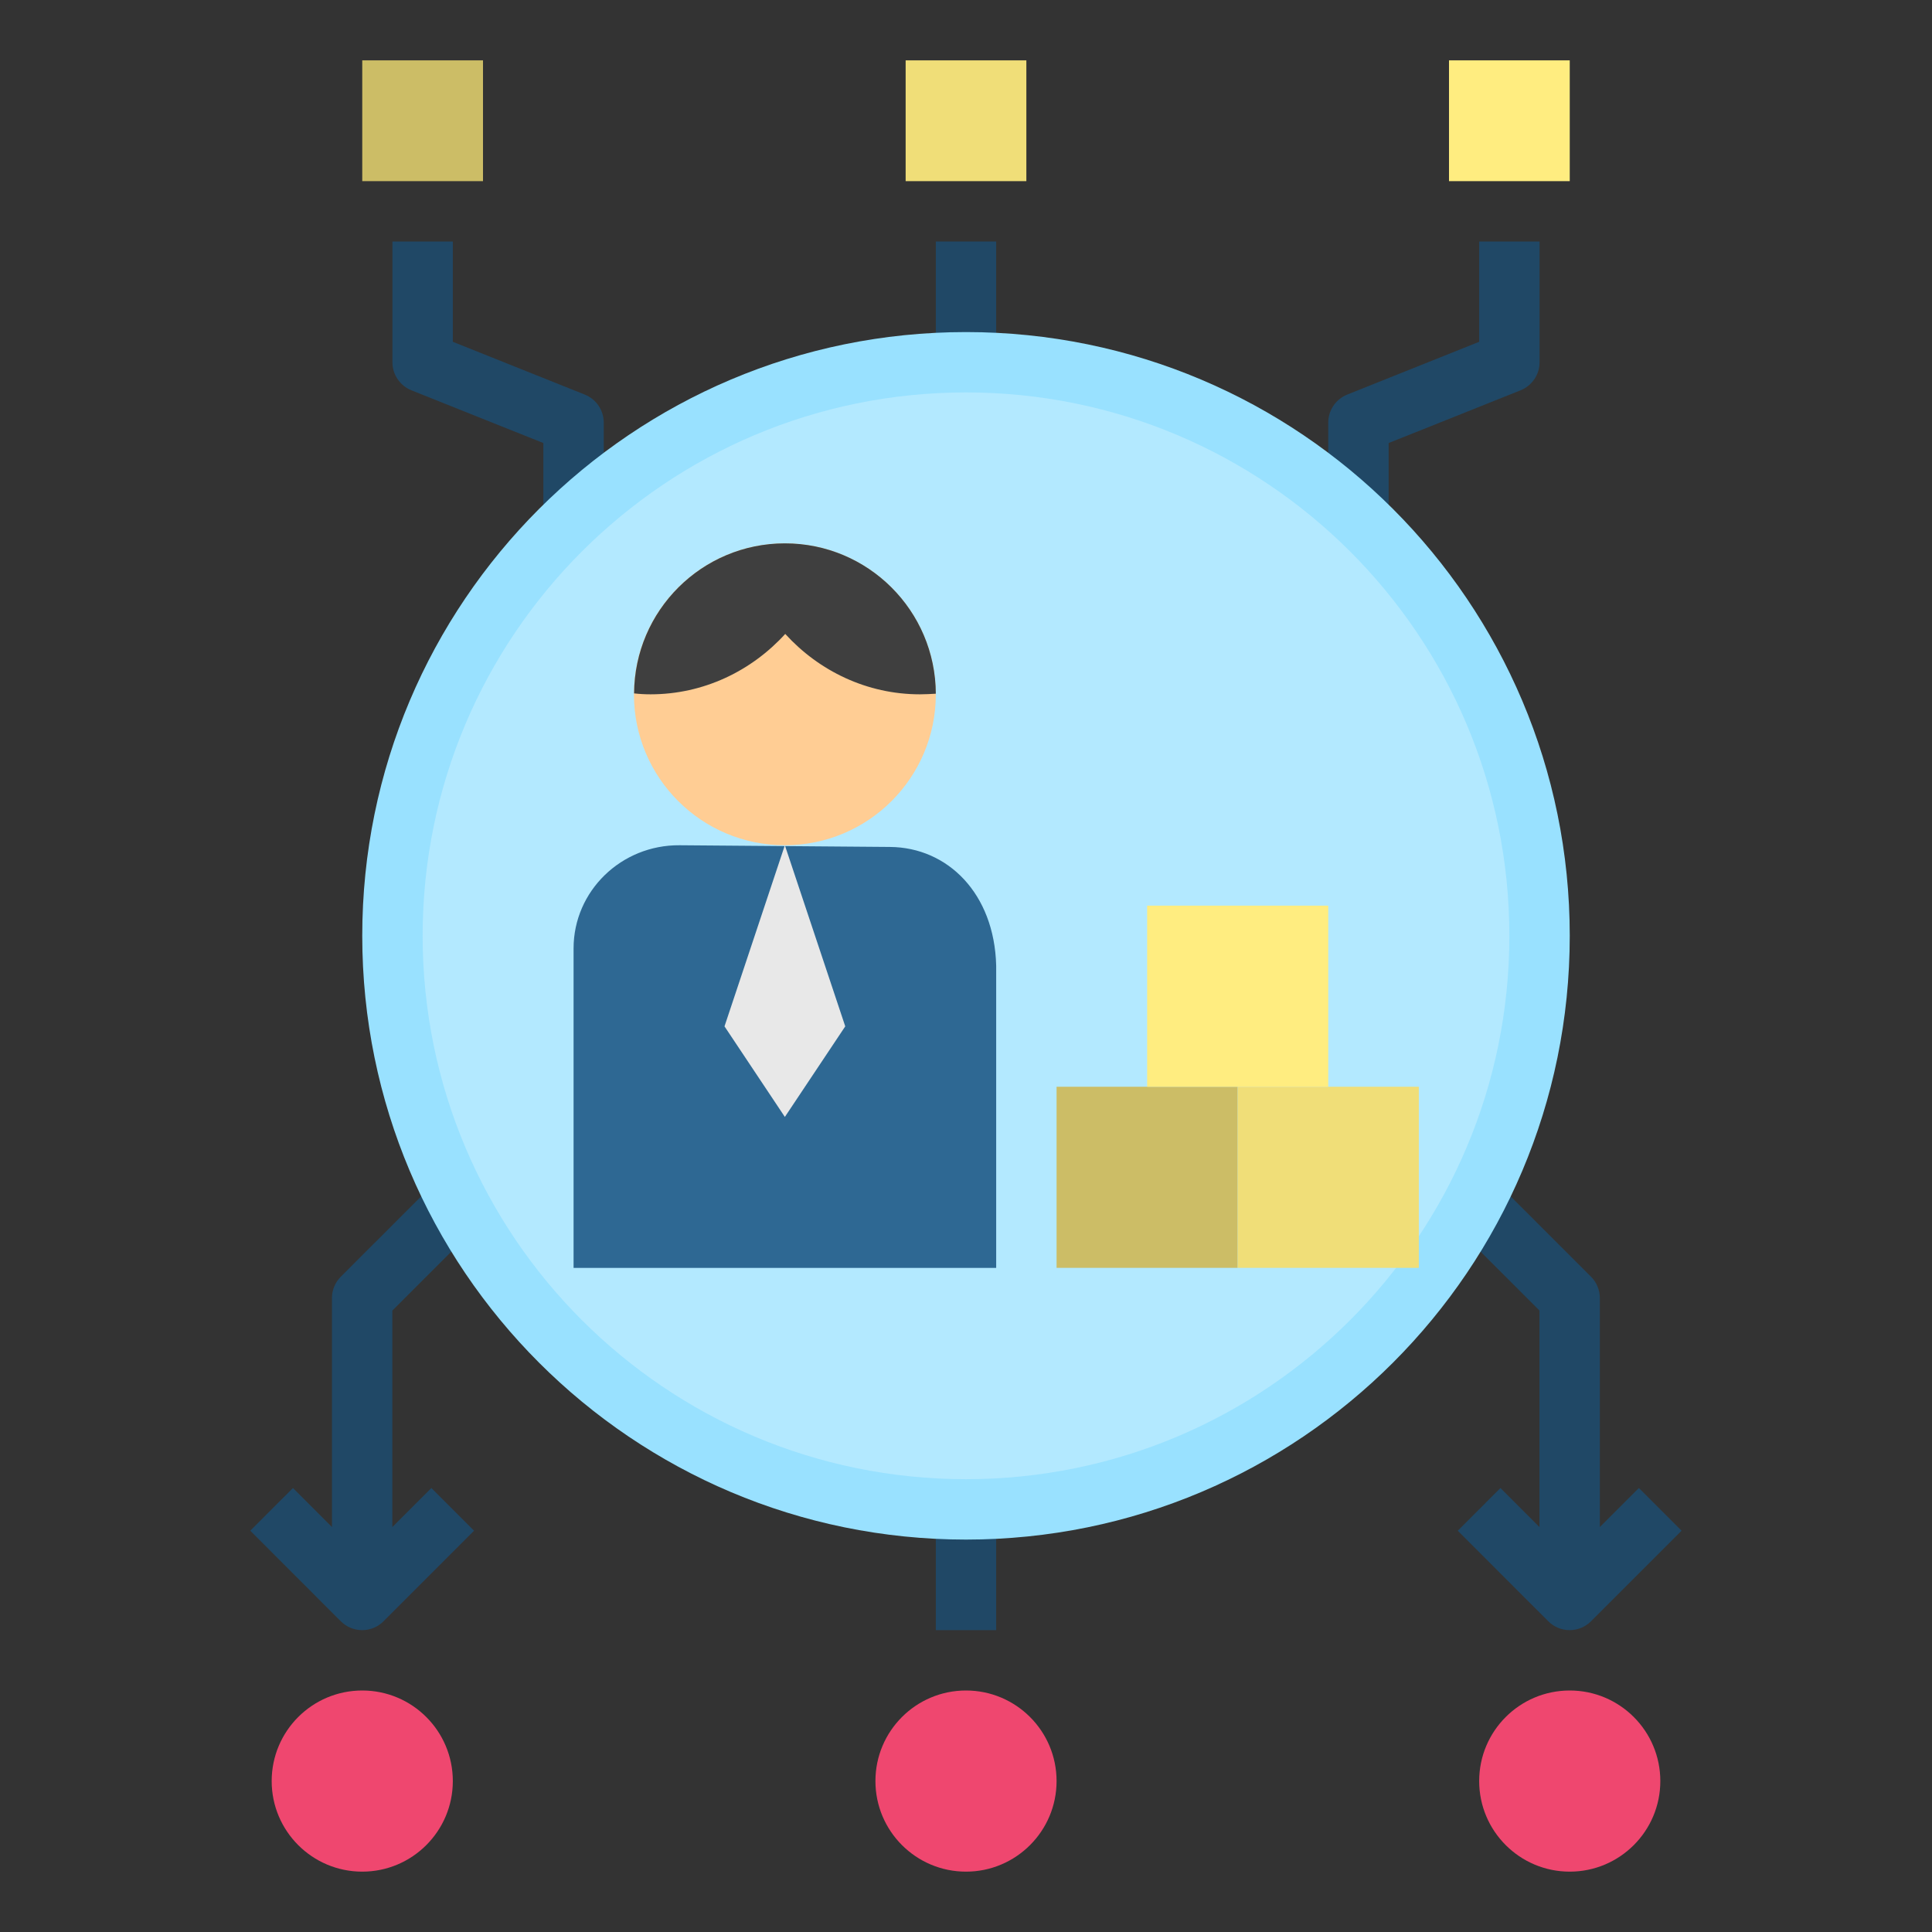 <svg width="50" height="50" viewBox="0 0 50 50" fill="none" xmlns="http://www.w3.org/2000/svg">
<rect x="0" y="0" width="50" height="50" fill="#333333" stroke="none"/>
<path d="M24.219 6.25H25.781V10.156H24.219V6.25Z" fill="#204866"/>
<path d="M35.938 14.062H34.375V10.938C34.375 10.618 34.569 10.331 34.866 10.212L38.281 8.846V6.25H39.844V9.375C39.844 9.695 39.649 9.981 39.352 10.101L35.938 11.466V14.062Z" fill="#204866"/>
<path d="M15.625 14.062H14.062V11.466L10.648 10.101C10.351 9.981 10.156 9.695 10.156 9.375V6.25H11.719V8.846L15.134 10.212C15.431 10.331 15.625 10.618 15.625 10.938V14.062Z" fill="#204866"/>
<path d="M42.414 38.51L41.404 39.52V33.594C41.404 33.386 41.322 33.188 41.175 33.041L38.831 30.698L37.727 31.802L39.841 33.917V39.52L38.831 38.51L37.727 39.615L40.07 41.959C40.223 42.111 40.423 42.188 40.623 42.188C40.823 42.188 41.023 42.111 41.175 41.959L43.519 39.615L42.414 38.51Z" fill="#204866"/>
<path d="M10.154 39.52V33.917L12.269 31.802L11.164 30.698L8.82 33.041C8.673 33.188 8.591 33.386 8.591 33.594V39.52L7.581 38.51L6.477 39.615L8.82 41.959C8.973 42.111 9.173 42.188 9.373 42.188C9.573 42.188 9.773 42.111 9.925 41.959L12.269 39.615L11.164 38.51L10.154 39.52Z" fill="#204866"/>
<path d="M24.219 38.281H25.781V42.188H24.219V38.281Z" fill="#204866"/>
<path d="M9.375 48.438C10.669 48.438 11.719 47.388 11.719 46.094C11.719 44.799 10.669 43.75 9.375 43.75C8.081 43.75 7.031 44.799 7.031 46.094C7.031 47.388 8.081 48.438 9.375 48.438Z" fill="#EF476F"/>
<path d="M25 48.438C26.294 48.438 27.344 47.388 27.344 46.094C27.344 44.799 26.294 43.75 25 43.75C23.706 43.75 22.656 44.799 22.656 46.094C22.656 47.388 23.706 48.438 25 48.438Z" fill="#EF476F"/>
<path d="M40.625 48.438C41.919 48.438 42.969 47.388 42.969 46.094C42.969 44.799 41.919 43.75 40.625 43.75C39.331 43.75 38.281 44.799 38.281 46.094C38.281 47.388 39.331 48.438 40.625 48.438Z" fill="#EF476F"/>
<path d="M9.375 1.562H12.5V4.688H9.375V1.562Z" fill="#CCBD66"/>
<path d="M23.438 1.562H26.562V4.688H23.438V1.562Z" fill="#F0DE78"/>
<path d="M37.5 1.562H40.625V4.688H37.5V1.562Z" fill="#FFED80"/>
<path d="M25 39.844C33.629 39.844 40.625 32.848 40.625 24.219C40.625 15.589 33.629 8.594 25 8.594C16.371 8.594 9.375 15.589 9.375 24.219C9.375 32.848 16.371 39.844 25 39.844Z" fill="#99E1FF"/>
<path d="M25 38.281C32.767 38.281 39.062 31.985 39.062 24.219C39.062 16.452 32.767 10.156 25 10.156C17.233 10.156 10.938 16.452 10.938 24.219C10.938 31.985 17.233 38.281 25 38.281Z" fill="#B3E9FF"/>
<path d="M27.344 28.125H32.031V32.812H27.344V28.125Z" fill="#CCBD66"/>
<path d="M32.031 28.125H36.719V32.812H32.031V28.125Z" fill="#F0DE78"/>
<path d="M29.688 23.438H34.375V28.125H29.688V23.438Z" fill="#FFED80"/>
<path d="M23.033 21.919L17.588 21.875C16.076 21.863 14.844 23.062 14.844 24.545V32.813H25.781V24.987C25.733 23.123 24.527 21.931 23.033 21.919Z" fill="#2E6893"/>
<path d="M20.312 21.875L18.75 26.562L20.312 28.906L21.875 26.562L20.312 21.875Z" fill="#E8E8E8"/>
<path d="M20.312 21.875C22.47 21.875 24.219 20.126 24.219 17.969C24.219 15.811 22.47 14.062 20.312 14.062C18.155 14.062 16.406 15.811 16.406 17.969C16.406 20.126 18.155 21.875 20.312 21.875Z" fill="#FFCD94"/>
<path d="M20.322 16.406C21.197 17.367 22.439 17.969 23.806 17.969C23.946 17.969 24.087 17.961 24.219 17.953C24.21 15.803 22.466 14.062 20.314 14.062C18.165 14.062 16.423 15.799 16.41 17.945C16.55 17.961 16.69 17.969 16.837 17.969C18.205 17.969 19.447 17.367 20.322 16.406Z" fill="#3F3F3F"/>
</svg>
